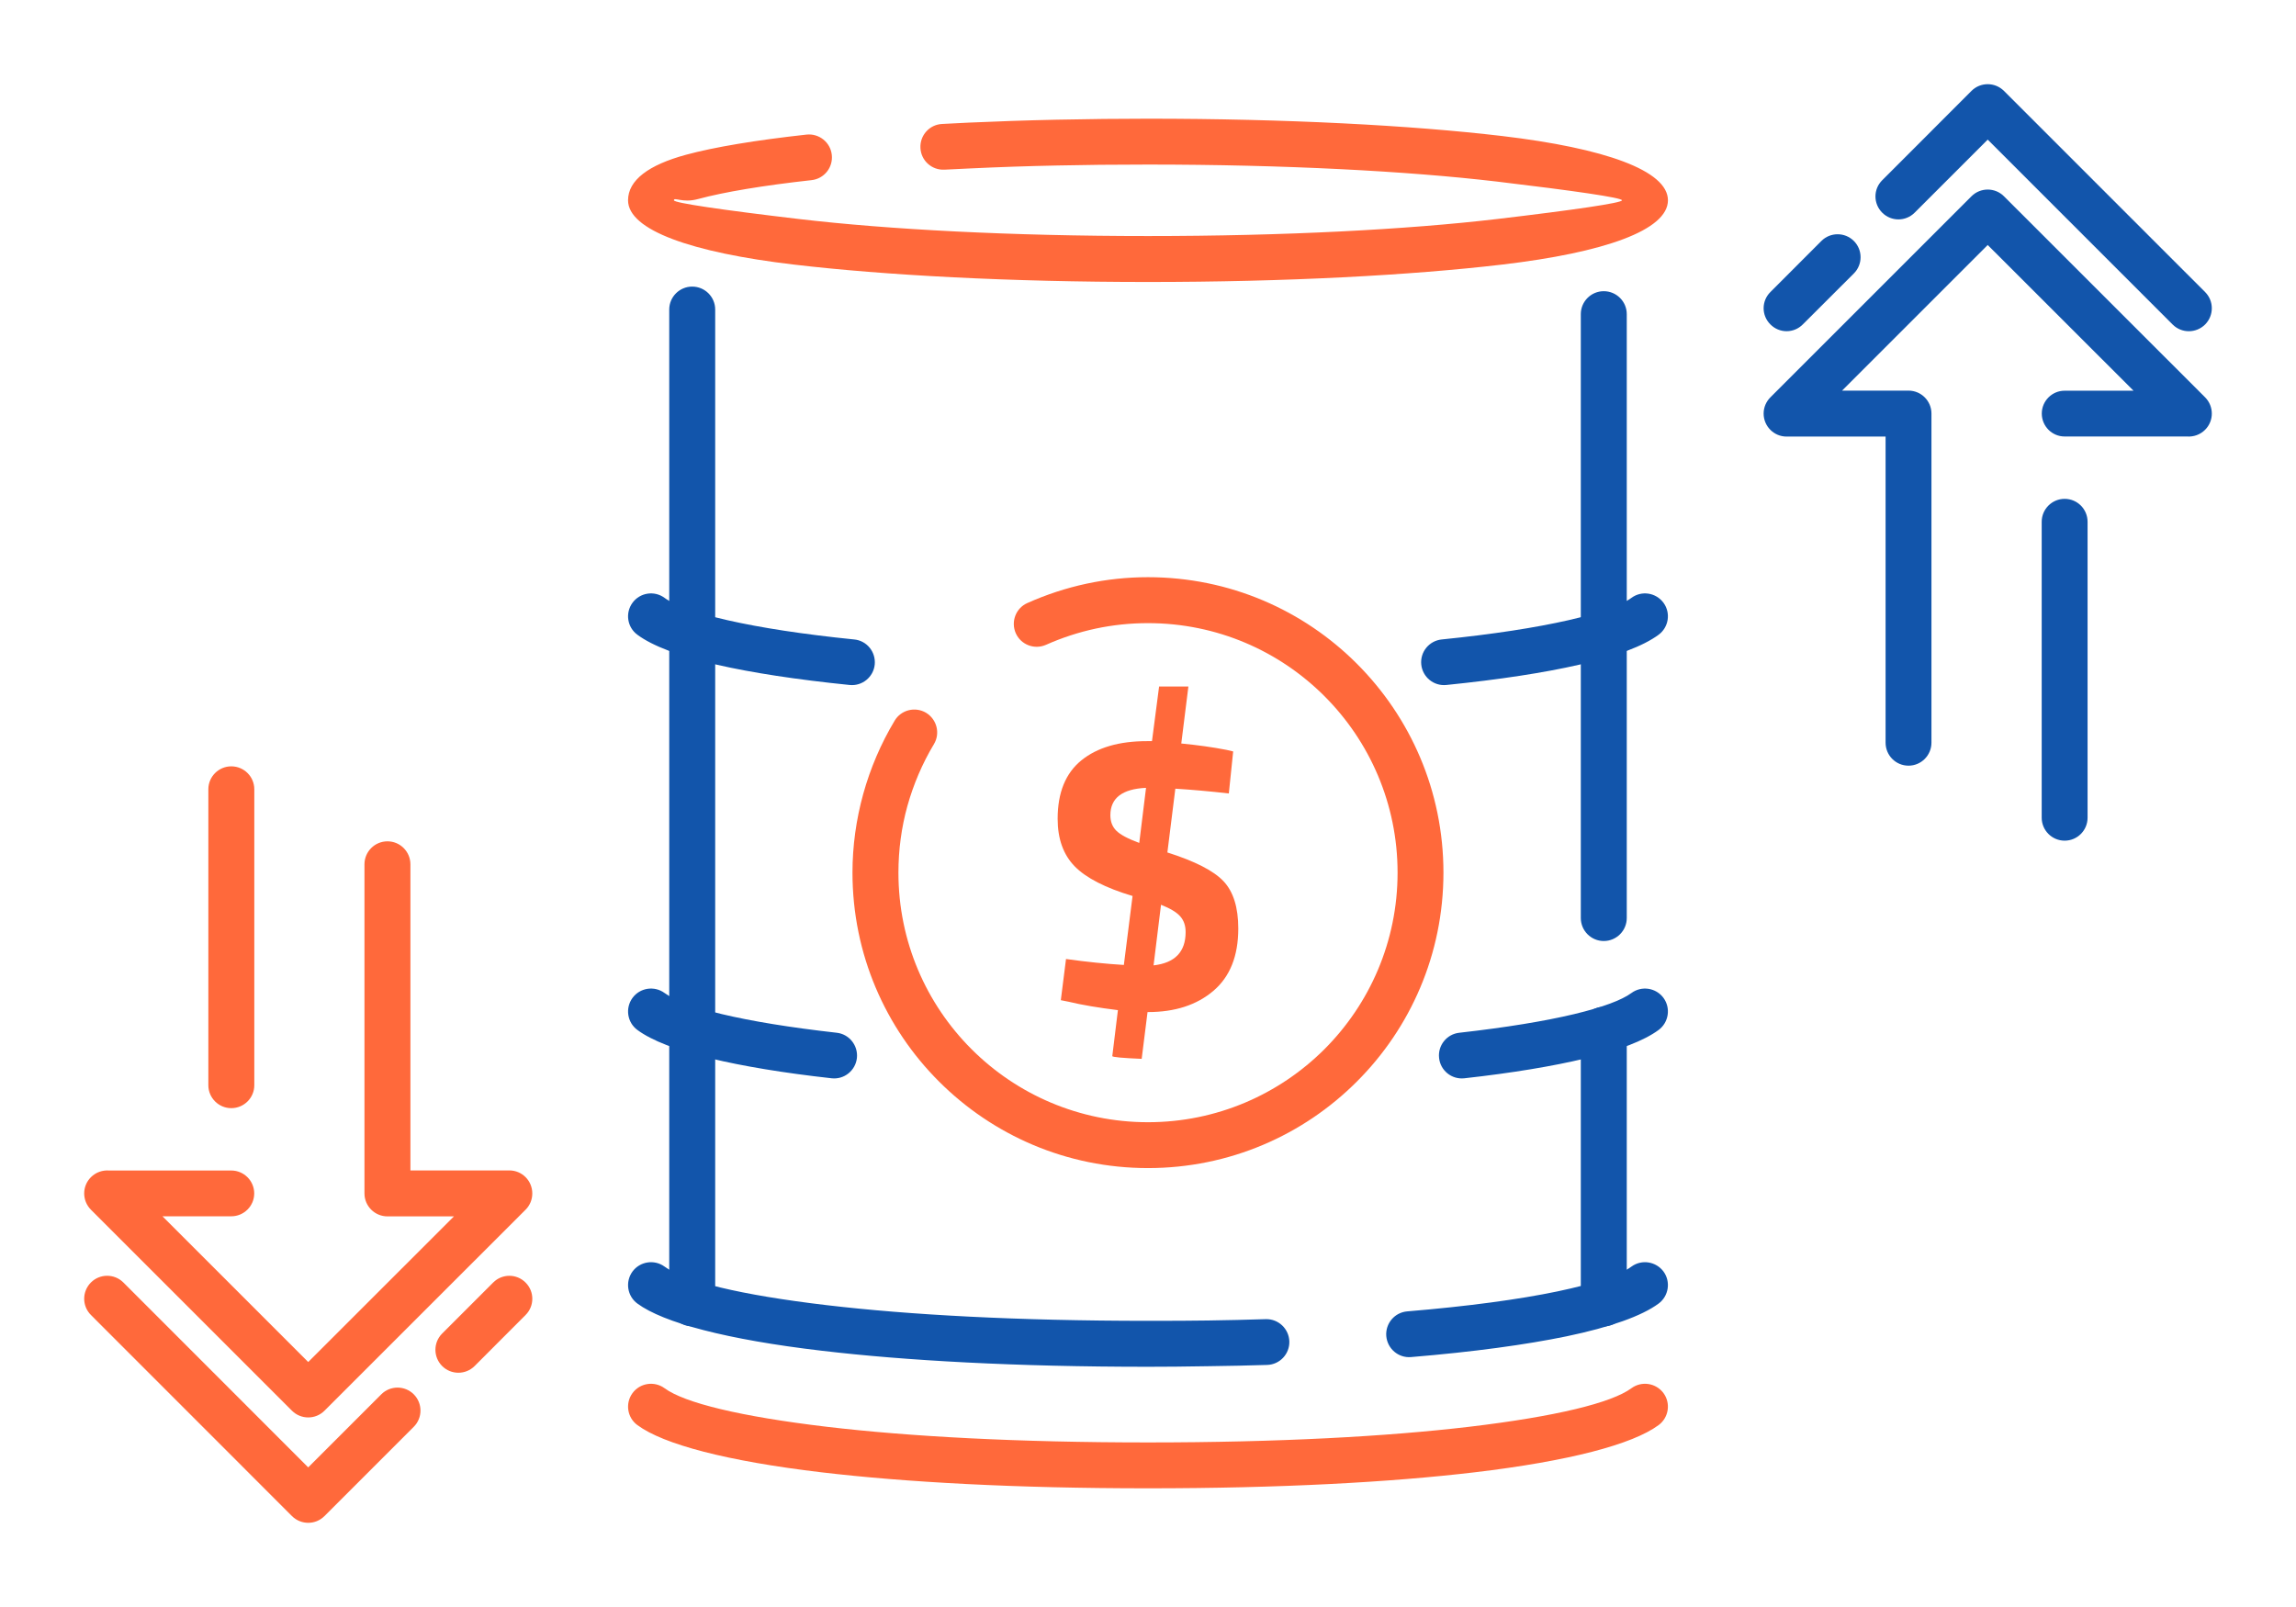 <?xml version="1.0" encoding="UTF-8"?>
<!DOCTYPE svg PUBLIC "-//W3C//DTD SVG 1.1//EN" "http://www.w3.org/Graphics/SVG/1.1/DTD/svg11.dtd">
<!-- Creator: CorelDRAW 2018 (64-Bit) -->
<svg xmlns="http://www.w3.org/2000/svg" xml:space="preserve" width="300px" height="210px" version="1.1" style="shape-rendering:geometricPrecision; text-rendering:geometricPrecision; image-rendering:optimizeQuality; fill-rule:evenodd; clip-rule:evenodd"
viewBox="0 0 2742.9 1920"
 xmlns:xlink="http://www.w3.org/1999/xlink">
 <defs>
  <style type="text/css">
   <![CDATA[
    .fil0 {fill:none}
    .fil1 {fill:#1255ab;fill-rule:nonzero}
    .fil3 {fill:#ff693b;fill-rule:nonzero}
    .fil2 {fill:#ff693b;fill-rule:nonzero}
   ]]>
  </style>
 </defs>
 <g id="Layer_x0020_1">
  <g id="_3019053878064">
   <rect class="fil0" width="2742.9" height="1920"/>
   <path class="fil1" d="M1888.5 375.3c0,-15.1 12.3,-27.4 27.4,-27.4 15.2,0 27.5,12.3 27.5,27.4l0 382.9c0,15.1 -12.3,27.4 -27.5,27.4 -15.1,0 -27.4,-12.3 -27.4,-27.4l0 -382.9zm-1034.1 382.9c0,15.1 -12.3,27.4 -27.5,27.4 -15.1,0 -27.4,-12.3 -27.4,-27.4l0 -388.4c0,-15.1 12.3,-27.4 27.4,-27.4 15.2,0 27.5,12.3 27.5,27.4l0 388.4z"/>
   <path class="fil2" d="M1128.3 202.7c-15.1,0.8 -28,-10.8 -28.7,-25.9 -0.8,-15.1 10.8,-28 25.9,-28.7l31.5 -1.6c33.2,-1.5 68.3,-2.7 105.3,-3.5 38.5,-0.8 75,-1.2 109.1,-1.2 164.9,0 314.5,7.9 423.1,20.7 122.4,14.5 198.1,41.2 198.1,76.8 0,35.6 -75.7,62.4 -198.1,76.8 -108.6,12.8 -258.2,20.8 -423.1,20.8 -164.9,0 -314.5,-8 -423,-20.8 -122.4,-14.4 -198.1,-41.2 -198.1,-76.8 0,-24.1 24.7,-42.3 69.2,-54.4 33.9,-9.2 83.3,-17.4 144,-24.1 15,-1.6 28.6,9.2 30.2,24.2 1.7,15.1 -9.2,28.6 -24.2,30.2 -57.6,6.4 -104.1,14.1 -135.6,22.6 -18.5,5.1 -28.8,-2.8 -28.8,1.5 0,3.1 57.2,11.5 149.7,22.4 106.3,12.5 253.6,20.3 416.6,20.3 163.1,0 310.3,-7.8 416.7,-20.3 92.4,-10.9 149.6,-19.3 149.6,-22.4 0,-3.1 -57.2,-11.4 -149.6,-22.4 -106.4,-12.5 -253.6,-20.3 -416.7,-20.3 -40,0 -76.1,0.4 -108,1.1 -35.3,0.7 -70.1,1.9 -104,3.5l-31.1 1.5z"/>
   <path class="fil1" d="M1949 714.3c12.2,-9 29.3,-6.3 38.3,5.9 8.9,12.2 6.2,29.3 -5.9,38.2 -18.3,13.5 -50.5,25.7 -95.4,35.9 -41.1,9.4 -94.2,17.6 -158.2,24.1 -15,1.5 -28.4,-9.5 -29.9,-24.5 -1.5,-15.1 9.5,-28.4 24.5,-29.9 61.4,-6.2 112.1,-14.1 151.3,-23 37.6,-8.6 63,-17.7 75.3,-26.7zm-928.6 49.7c15.1,1.4 26,14.8 24.6,29.9 -1.5,15 -14.9,26 -29.9,24.5 -64,-6.5 -117.1,-14.7 -158.2,-24.1 -44.9,-10.2 -77.2,-22.4 -95.4,-35.9 -12.2,-8.9 -14.8,-26 -5.9,-38.2 8.9,-12.2 26.1,-14.9 38.3,-5.9 12.2,9 37.6,18.1 75.2,26.7 39.2,8.9 90,16.8 151.3,23z"/>
   <path class="fil1" d="M1888.5 758.2c0,-15.2 12.3,-27.5 27.4,-27.5 15.2,0 27.5,12.3 27.5,27.5l0 338.6c0,15.2 -12.3,27.5 -27.5,27.5 -15.1,0 -27.4,-12.3 -27.4,-27.5l0 -338.6zm-1034.1 472.1c0,15.2 -12.3,27.4 -27.5,27.4 -15.1,0 -27.4,-12.2 -27.4,-27.4l0 -472.1c0,-15.2 12.3,-27.5 27.4,-27.5 15.2,0 27.5,12.3 27.5,27.5l0 472.1z"/>
   <path class="fil1" d="M1949 1186.4c12.2,-8.9 29.3,-6.3 38.3,5.9 8.9,12.2 6.2,29.4 -5.9,38.3 -17.2,12.7 -47,24.2 -88.1,34.1 -38,9.1 -86.3,17.2 -143.9,23.6 -15.1,1.7 -28.6,-9.2 -30.2,-24.2 -1.7,-15 9.1,-28.6 24.2,-30.2 56,-6.3 102,-13.9 137.3,-22.3 33.7,-8.1 56.8,-16.7 68.3,-25.2zm-949.5 47.5c15,1.6 25.8,15.2 24.2,30.2 -1.7,15 -15.2,25.9 -30.2,24.2 -57.7,-6.4 -106,-14.5 -143.9,-23.6 -41.2,-9.9 -70.9,-21.4 -88.1,-34.1 -12.2,-8.9 -14.8,-26.1 -5.9,-38.3 8.9,-12.2 26.1,-14.8 38.3,-5.9 11.5,8.5 34.6,17.1 68.3,25.2 35.2,8.4 81.3,16 137.3,22.3z"/>
   <path class="fil1" d="M1888.5 1230.3c0,-15.1 12.3,-27.4 27.4,-27.4 15.2,0 27.5,12.3 27.5,27.4l0 326.9c0,15.2 -12.3,27.5 -27.5,27.5 -15.1,0 -27.4,-12.3 -27.4,-27.5l0 -326.9zm-1034.1 326.9c0,15.2 -12.3,27.5 -27.5,27.5 -15.1,0 -27.4,-12.3 -27.4,-27.5l0 -326.9c0,-15.1 12.3,-27.4 27.4,-27.4 15.2,0 27.5,12.3 27.5,27.4l0 326.9z"/>
   <path class="fil2" d="M1949 1658.6c12.2,-8.9 29.3,-6.3 38.3,5.9 8.9,12.2 6.2,29.3 -5.9,38.2 -31.1,23 -106.8,43 -219.9,56.4 -100.5,11.9 -232.3,19.1 -390.1,19.1 -157.8,0 -289.5,-7.2 -390,-19.1 -113.1,-13.4 -188.8,-33.4 -219.9,-56.4 -12.2,-8.9 -14.8,-26 -5.9,-38.2 8.9,-12.2 26.1,-14.8 38.3,-5.9 23.7,17.5 90.3,33.8 193.9,46.1 98.2,11.6 227.7,18.7 383.6,18.7 155.9,0 285.4,-7.1 383.7,-18.7 103.6,-12.3 170.2,-28.6 193.9,-46.1z"/>
   <path class="fil1" d="M1949 1513.3c12.2,-8.9 29.3,-6.2 38.3,5.9 8.9,12.2 6.2,29.4 -5.9,38.3 -20.1,14.8 -57.3,28.1 -109.9,39.1 -48.5,10 -110.9,18.6 -185.8,24.8 -15.1,1.3 -28.3,-10 -29.6,-25.1 -1.2,-15 10,-28.3 25.1,-29.5 73.2,-6.1 133.4,-14.3 179.1,-23.8 44.9,-9.4 74.9,-19.5 88.7,-29.7zm-436.8 62.8c15.1,-0.4 27.6,11.5 28.1,26.6 0.4,15.1 -11.5,27.7 -26.6,28.1 -22.2,0.7 -45.5,1.2 -69.9,1.5 -28.2,0.5 -52.4,0.7 -72.4,0.7 -157.8,0 -289.6,-7.3 -390,-19.2 -113.1,-13.3 -188.8,-33.4 -219.9,-56.3 -12.2,-8.9 -14.8,-26.1 -5.9,-38.3 8.9,-12.1 26.1,-14.8 38.3,-5.9 23.7,17.5 90.3,33.9 193.9,46.1 98.2,11.6 227.7,18.7 383.6,18.7 29.4,0 53.2,-0.1 71.7,-0.4 23.3,-0.3 46.4,-0.9 69.1,-1.6z"/>
   <path class="fil2" d="M1249.6 770.4c-13.8,6.1 -29.9,0 -36.1,-13.8 -6.1,-13.8 0,-30 13.8,-36.1 22.8,-10.2 46.4,-17.9 70.5,-23.1 24.3,-5.2 48.9,-7.8 73.6,-7.8 97.5,0 185.8,39.5 249.6,103.4 63.9,63.9 103.4,152.1 103.4,249.6 0,97.5 -39.5,185.8 -103.4,249.6 -63.8,63.9 -152.1,103.4 -249.6,103.4 -97.5,0 -185.7,-39.5 -249.6,-103.4 -63.9,-63.8 -103.4,-152.1 -103.4,-249.6 0,-31.8 4.4,-63.5 12.9,-94.2 8.5,-30.5 21,-59.9 37.5,-87.4 7.7,-12.9 24.5,-17.1 37.5,-9.4 12.9,7.8 17.2,24.6 9.4,37.5 -13.9,23.2 -24.5,48.1 -31.7,73.9 -7.1,25.6 -10.7,52.4 -10.7,79.6 0,82.4 33.3,156.9 87.3,210.9 53.9,53.9 128.5,87.3 210.8,87.3 82.4,0 156.9,-33.4 210.9,-87.3 53.9,-54 87.3,-128.5 87.3,-210.9 0,-82.3 -33.4,-156.9 -87.3,-210.8 -54,-54 -128.5,-87.3 -210.9,-87.3 -21.1,0 -42,2.2 -62.3,6.5 -20.5,4.4 -40.4,10.9 -59.5,19.4z"/>
   <path class="fil3" d="M1479.3 1109.4c0,32.8 -9.9,57.6 -29.8,74.5 -19.9,16.9 -45.9,25.3 -78.1,25.3l-0.5 0 -7 55.9c-23.4,-1 -35.1,-2.1 -35.1,-3.3l6.7 -54.9c-23.4,-2.9 -43,-6.2 -58.7,-10l-9.5 -1.9 6.2 -49.2c24.9,3.5 47.9,5.8 69.1,7.1l10.4 -82.4c-32.5,-9.7 -55.6,-21.6 -69.1,-35.4 -13.6,-13.9 -20.4,-32.9 -20.4,-56.8 0,-31.3 9.5,-54.6 28.4,-69.9 18.9,-15.3 45,-22.9 78.1,-22.9l6.2 0 8.5 -65.3 35 0 -8.5 68.1c19.5,1.9 37.5,4.4 53.9,7.6l8.1 1.9 -5.2 50.2c-23.1,-2.6 -44.4,-4.5 -63.9,-5.7l-9.5 76.2c32.8,10.4 55.2,21.8 67,34.3 11.8,12.5 17.7,31.3 17.7,56.6zm-152.8 -135.4c0,7.6 2.3,13.7 7.1,18.5 4.7,4.7 13.8,9.6 27.4,14.6l8.1 -65.8c-28.4,1.3 -42.6,12.2 -42.6,32.7zm89.9 139.6c0,-7.6 -2.1,-13.8 -6.4,-18.7 -4.3,-4.9 -11.9,-9.5 -23,-13.9l-8.9 72.4c25.5,-2.9 38.3,-16.1 38.3,-39.8z"/>
   <path class="fil2" d="M435.4 1032.7c0,-15.2 12.3,-27.5 27.5,-27.5 15.1,0 27.4,12.3 27.4,27.5l0 365.7 118.2 0c15.2,0 27.4,12.3 27.4,27.5 0,7.5 -3,14.4 -8,19.4l-240.3 240.2c-10.7,10.7 -28,10.7 -38.8,0l-240.2 -240.2c-10.7,-10.8 -10.7,-28.1 0,-38.8 6,-6 14,-8.6 21.8,-8l145.9 0c15.1,0 27.4,12.3 27.4,27.4 0,15 -12.3,27.3 -27.4,27.3l-82.2 0 174.1 174.1 174.1 -174 -79.4 0c-15.2,0 -27.5,-12.3 -27.5,-27.4l0 -393.2zm-186.5 -89.7c0,-15.1 12.3,-27.4 27.4,-27.4 15.2,0 27.5,12.3 27.5,27.4l0 353.6c0,15.1 -12.3,27.4 -27.5,27.4 -15.1,0 -27.4,-12.3 -27.4,-27.4l0 -353.6z"/>
   <path class="fil2" d="M589.1 1532.4c10.7,-10.8 28.1,-10.8 38.8,0 10.7,10.7 10.7,28 0,38.7l-60.9 61c-10.7,10.7 -28.1,10.7 -38.8,0 -10.7,-10.7 -10.7,-28.1 0,-38.8l60.9 -60.9zm-133.6 133.5c10.7,-10.7 28.1,-10.7 38.8,0 10.7,10.8 10.7,28.1 0,38.8l-106.7 106.7c-10.7,10.7 -28,10.7 -38.8,0l-240.2 -240.3c-10.7,-10.7 -10.7,-28 0,-38.8 10.7,-10.7 28.1,-10.7 38.8,0l220.8 220.9 87.3 -87.3z"/>
   <path class="fil1" d="M2307.4 887.3c0,15.2 -12.3,27.5 -27.4,27.5 -15.2,0 -27.4,-12.3 -27.4,-27.5l0 -365.7 -118.3 0c-15.1,0 -27.4,-12.3 -27.4,-27.5 0,-7.5 3.1,-14.4 8.1,-19.4l240.2 -240.2c10.7,-10.7 28.1,-10.7 38.8,0l240.3 240.2c10.7,10.8 10.7,28.1 0,38.8 -6,6 -14,8.6 -21.8,8l-146 0c-15.1,0 -27.3,-12.3 -27.3,-27.4 0,-15 12.2,-27.3 27.3,-27.3l82.3 0 -174.2 -174.1 -174 174 79.4 0c15.1,0 27.4,12.3 27.4,27.4l0 393.2zm186.5 89.7c0,15.1 -12.2,27.4 -27.4,27.4 -15.1,0 -27.4,-12.3 -27.4,-27.4l0 -353.6c0,-15.1 12.3,-27.4 27.4,-27.4 15.2,0 27.4,12.3 27.4,27.4l0 353.6z"/>
   <path class="fil1" d="M2153.7 387.6c-10.7,10.8 -28,10.8 -38.7,0 -10.8,-10.7 -10.8,-28 0,-38.7l60.9 -61c10.7,-10.7 28.1,-10.7 38.8,0 10.7,10.7 10.7,28.1 0,38.8l-61 60.9zm133.6 -133.5c-10.7,10.7 -28,10.7 -38.7,0 -10.8,-10.8 -10.8,-28.1 0,-38.8l106.6 -106.7c10.7,-10.7 28.1,-10.7 38.8,0l240.3 240.3c10.7,10.7 10.7,28 0,38.8 -10.8,10.7 -28.1,10.7 -38.8,0l-220.9 -220.9 -87.3 87.3z"/>
  </g>
 </g>
</svg>
